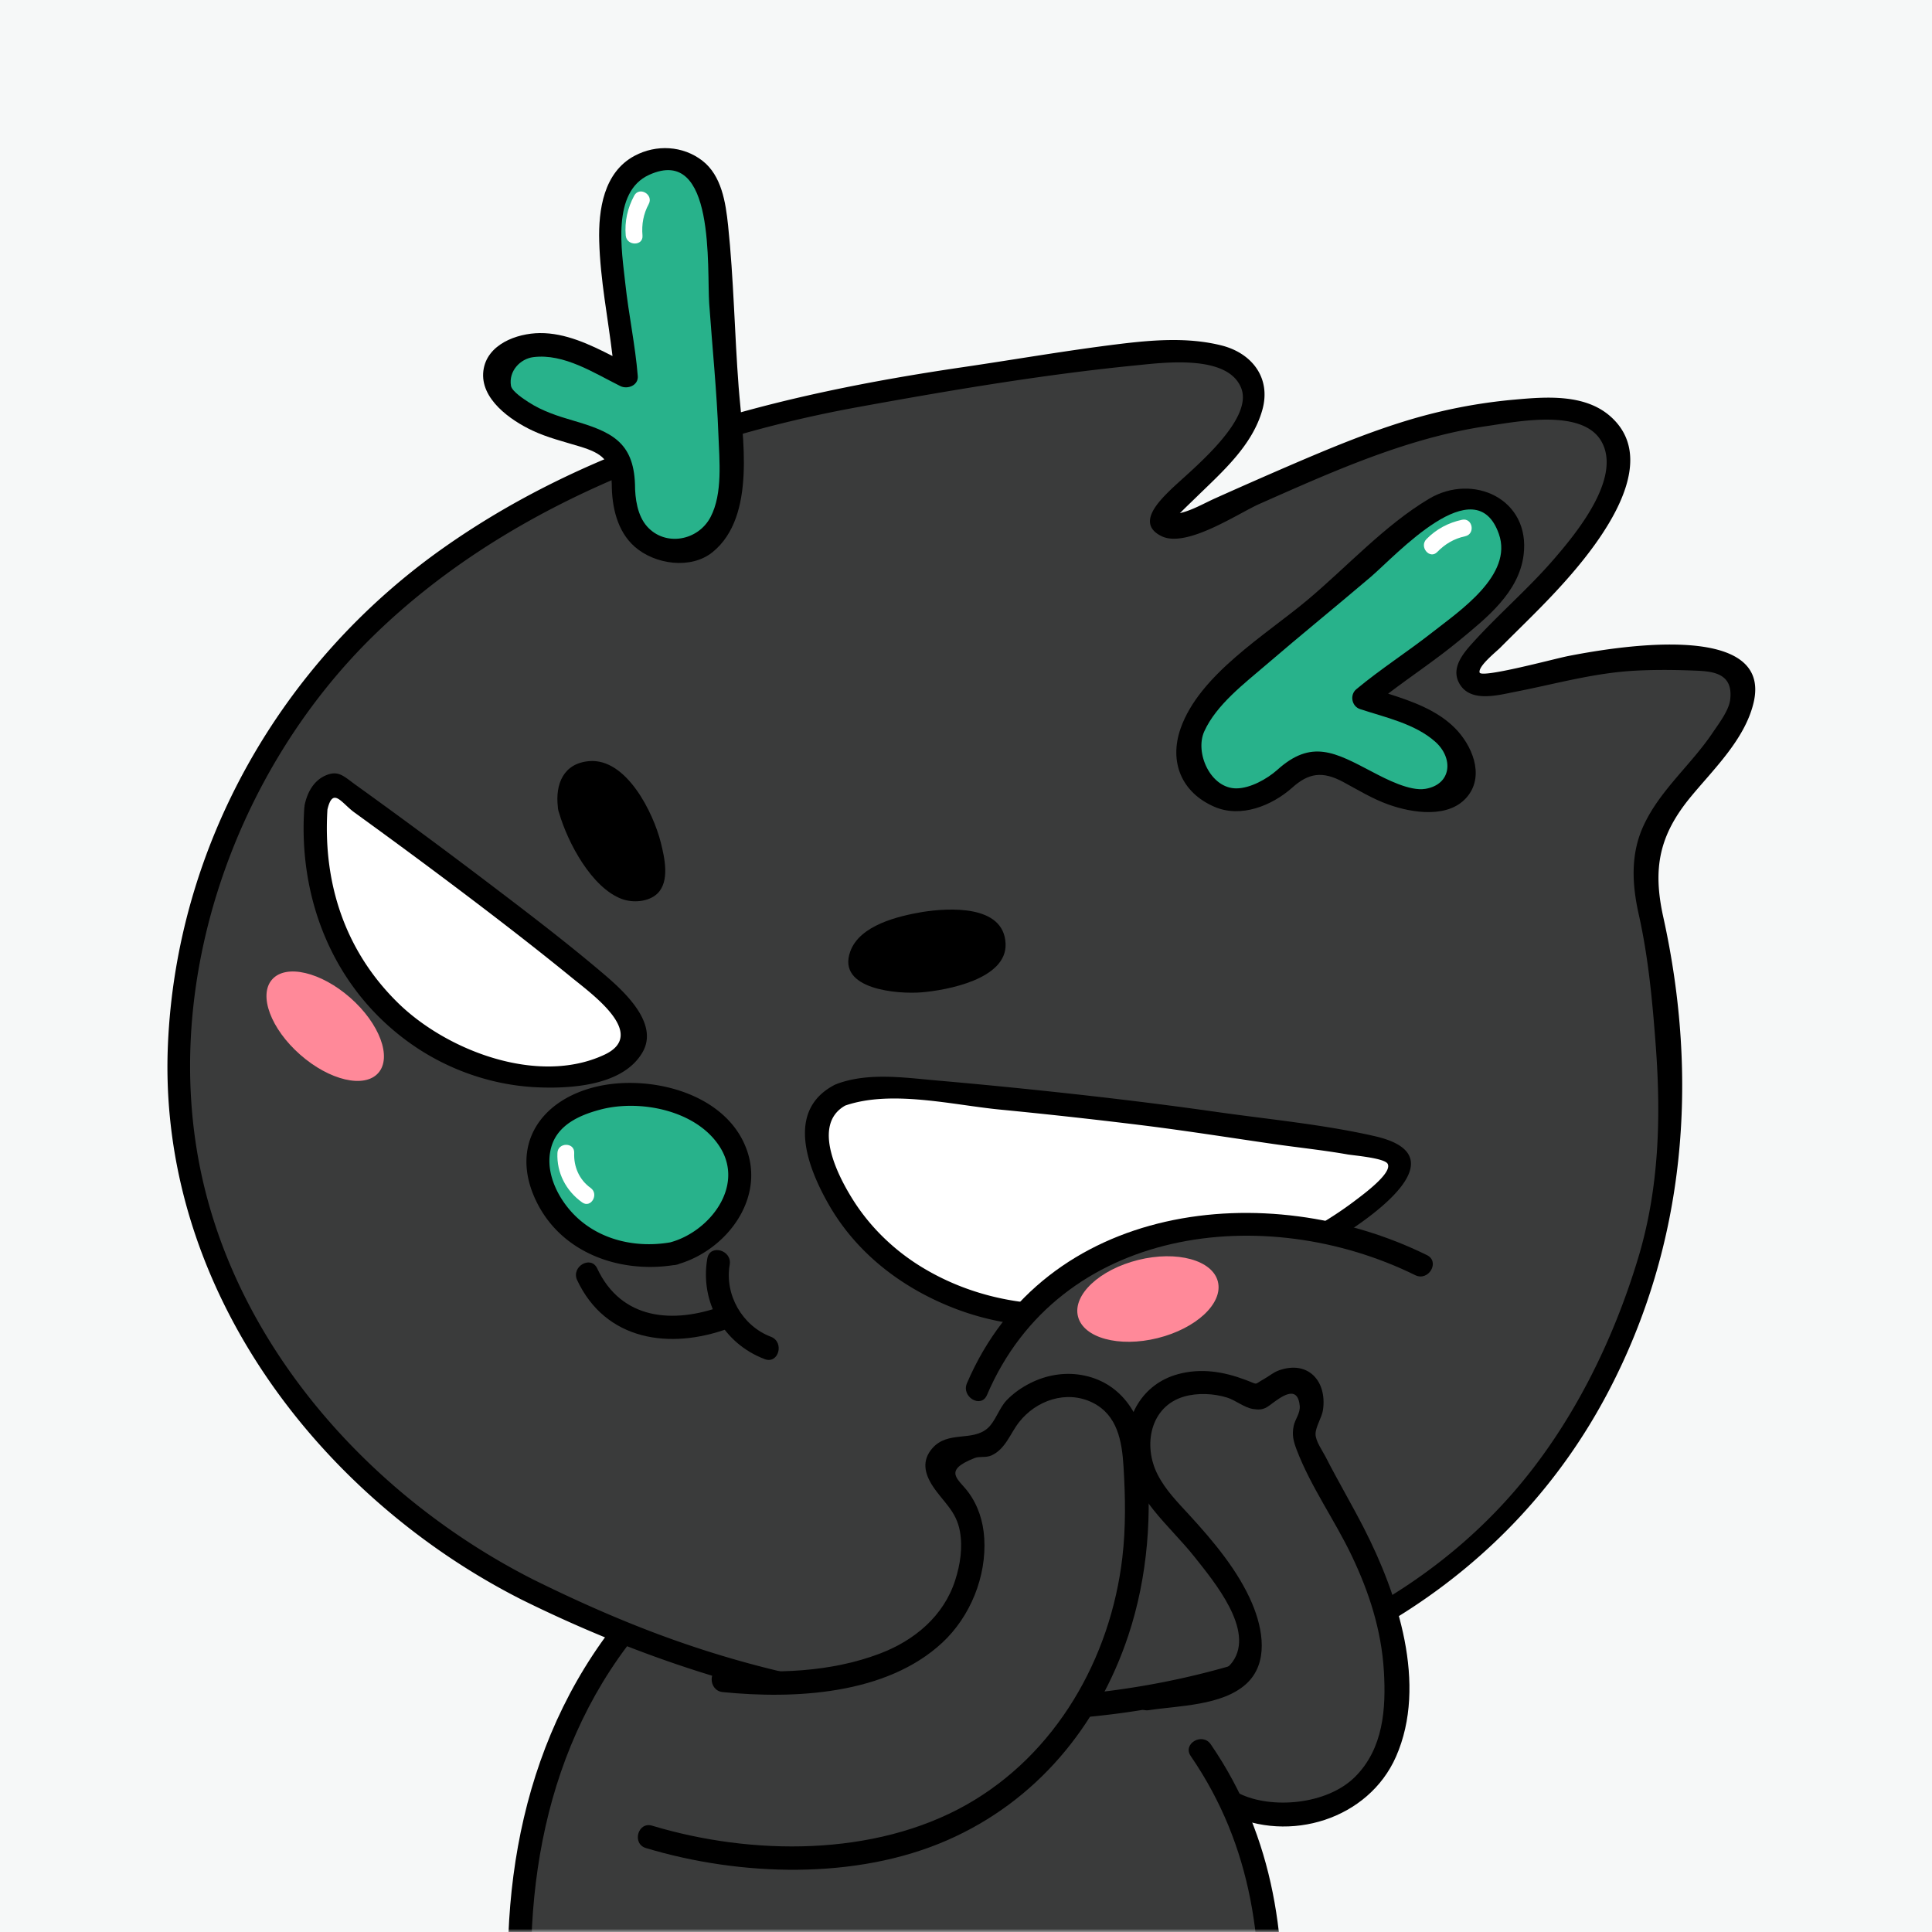 <svg width="300" height="300" xmlns="http://www.w3.org/2000/svg" xmlns:xlink="http://www.w3.org/1999/xlink" style="background:#f6f8f8"><defs><path id="a" d="M0 0h300v300H0z"/></defs><g fill="none" fill-rule="evenodd"><path fill="#F6F8F8" d="M0 0h300v300H0z"/><mask id="b" fill="#fff"><use xlink:href="#a"/></mask><g mask="url(#b)"><path d="M101.571 247.833a75.088 75.088 0 0 0-8.093 11.062c-10.975 18.295-13.67 40.384-13.657 61.719 20.124-.346 40.248.131 60.372-.216 15.17-.261 56.053.122 56.736-.649.491-.555.263-7.318.16-8.05-1.594-11.43-1.473-18.606-4.117-29.839-.085-.361 13.744.251 18.421-4.246 2.779-2.67 4.635-10.427 4.95-14.268.393-4.787.736-6.894.012-11.642-.624-4.09-1.295-8.213-2.778-12.077-2.873-7.486-8.727-13.877-9.83-21.818-.329-2.38-.684-5.444-3.01-6.044-.92-.239-1.883.033-2.82.19-3.197.537-6.446-.27-9.68-.496-3.233-.225-6.861.318-8.91 2.832-1.623 1.993-1.868 4.829-1.284 7.33.585 2.503 1.894 4.765 3.14 7.012 3.443 6.208 7.946 9.432 10.666 15.99.686 1.652 2.05 6.242 2.038 8.032-.013 1.79-2.976 3.995-4.611 4.721-1.42.632-3.057.27-4.592.033a26.61 26.61 0 0 0-9.4.231l1.782-19.467c.511-5.573.958-11.499-1.603-16.474-2.561-4.977-9.35-8.193-13.954-5.01-1.977 1.365-3.2 3.623-5.173 4.993-2.817 1.957-7.12 2.146-8.605 5.237-1.514 3.149 1.114 6.572 2.435 9.805 2.356 5.764.232 12.771-4.31 17.029-4.54 4.258-11.07 5.97-17.283 5.568-9.874-.638-18.79-6.095-26.479-12.325l-3.975 5.337" fill="#3A3B3B"/><path d="M97.704 249.495c-16.707 19.398-20.9 44.761-17.993 69.556.268 2.276 3.874 2.303 3.604 0-2.79-23.785.851-48.328 16.938-67.006 1.506-1.75-1.033-4.31-2.55-2.55M184.897 272.68c9.667 14.1 11.521 29.562 10.33 46.269-.165 2.315 3.44 2.303 3.605 0 1.23-17.272-.846-33.535-10.823-48.09-1.303-1.9-4.429-.1-3.112 1.82" fill="#000"/><path d="M81.97 246.91c23.215 11.595 44.978 17.822 70.912 18.704 7.254.247 18.106-.636 25.253-1.901 10.34-1.833 22.126-5.397 31.543-10.046 9.145-4.516 16.716-10.28 23.915-17.507 8.032-8.062 15.158-20.313 19.346-30.897 6.566-16.596 8.38-27.97 4.533-57.522-.749-5.753-1.293-5.865-1.713-9.036-1.06-7.997 1.81-11.822 7.795-18.632 2.672-3.038 7.684-9.578 7.321-13.16-.296-2.928-3.527-4.5-6.47-4.483-5.57.031-8.87-.358-15.319.493-8.857 1.168-9.752 2.37-18.717 3.627l-1.784-.78c-2.247-2.55 3.095-5.481 13.063-16.376 4.1-4.482 12.2-14.97 8.76-21.554-1.866-3.576-7.253-4.301-10.412-4.172-17.114.697-27.222 5.128-51.015 15.713-3.98 1.77-8.265 3.978-8.515 1.125-.068-.764 5.337-5.28 9.223-9.679 1.207-1.366 4.07-3.642 5.084-9.127.332-1.795-1.27-5.078-4.107-5.869-6.358-1.775-12.193-1.324-24.92.683-28.052 4.42-40.386 4.992-62.893 13.309-22.507 8.317-43.226 21.076-57.077 40.673-13.852 19.597-20.83 46.036-16.65 69.668 5.462 30.872 29.627 55.153 52.843 66.747" fill="#3A3B3B"/><path d="M268.658 108.676c-.214 1.687-1.815 3.759-2.732 5.122-3.377 5.026-8.342 9.047-10.828 14.653-1.928 4.354-1.657 8.968-.639 13.514 1.507 6.717 2.145 13.66 2.653 20.523.818 11.077.505 22.061-2.71 32.761-3.978 13.237-10.477 26.326-19.632 36.748-10.577 12.044-24.372 20.392-39.506 25.378-29.274 9.641-61.131 7.622-90.007-2.51-7.713-2.706-15.186-6-22.509-9.624-24.592-12.49-45.445-35.293-51.429-62.703-6.536-29.941 5.21-63.008 26.928-84.071 20.034-19.427 47.83-30.312 74.936-35.247 14.21-2.588 28.77-5.058 43.137-6.48 4.336-.43 14.322-1.764 16.411 3.515 2.023 5.109-8.2 13.074-11.027 15.86-1.82 1.792-5.254 5.221-1.347 7.138 3.894 1.908 11.926-3.556 15.204-5.004 11.388-5.034 22.987-10.292 35.412-12.104 4.678-.681 14.886-2.766 17.749 2.49 3.109 5.709-4.105 14.35-7.54 18.312-3.868 4.462-8.356 8.31-12.322 12.666-1.5 1.647-3.53 3.919-2.366 6.303 1.608 3.297 6.06 2.036 8.763 1.51 6.16-1.196 12.063-2.894 18.382-3.267 3.035-.18 6.13-.157 9.168-.041 2.737.105 6.409.15 5.85 4.558m-25.27-6.782c-1.975.39-13.413 3.477-13.637 2.529-.236-.992 2.584-3.223 3.206-3.85 2.677-2.694 5.419-5.314 8.027-8.077 5.509-5.835 17.943-20.057 9.053-27.865-4.011-3.523-10.093-3.014-15-2.566a82.378 82.378 0 0 0-16.439 3.2c-6.2 1.877-12.193 4.38-18.138 6.935a890.944 890.944 0 0 0-11.66 5.13c-1.799.801-3.618 1.887-5.535 2.337-.025.005-.042.013-.066.02.057-.05.108-.092.172-.155.795-.798 1.612-1.574 2.418-2.36 3.995-3.899 8.687-7.978 10.236-13.554 1.37-4.934-1.62-8.794-6.367-9.982-5.226-1.307-10.743-.848-16.023-.198-8.053.992-16.063 2.392-24.092 3.572-28.568 4.195-56.773 11.182-80.748 28.11-25.2 17.796-41.427 46.208-42.724 77.22-1.257 30.046 14.564 57.294 37.938 75.317a107.152 107.152 0 0 0 16.92 10.697c28.94 14.322 60.915 22.024 93.228 17.644 32.021-4.339 60.413-20.918 75.625-49.977 11.979-22.882 14.059-48.45 8.492-73.626-1.666-7.537-.667-12.702 4.327-18.733 3.568-4.31 8.36-8.9 9.696-14.543 3.105-13.104-22.66-8.456-28.91-7.225" fill="#000"/><path d="M102.614 130.848c-1.154-4.62-5.334-13.169-11.153-12.658-3.982.349-5.251 3.586-4.838 7.107.002.154.017.313.062.483.027.162.073.306.128.436 1.352 4.656 5.062 11.62 9.727 13.372 1.707.642 4.16.473 5.518-.817 1.991-1.892 1.13-5.623.556-7.923M143.26 141.606c-3.785.644-9.757 2.045-11.232 6.137-2.143 5.95 7.453 6.638 11.017 6.352 3.939-.318 13.343-2.038 13.102-7.568-.268-6.13-8.916-5.537-12.887-4.921M109.832 195.413c-1.175 6.748 2.503 13.209 8.91 15.632 2.172.821 3.11-2.662.958-3.476-4.437-1.678-7.207-6.523-6.392-11.198.395-2.268-3.078-3.243-3.476-.958" fill="#000"/><path d="M89.62 198.78c4.426 9.432 14.419 10.814 23.458 7.512 2.162-.79 1.228-4.275-.958-3.476-7.558 2.76-15.62 2.173-19.387-5.855-.984-2.098-4.093-.27-3.112 1.82" fill="#000"/><path d="M49.234 125.688c-1.005 12.12 2.48 22.363 10.965 31.076 8.486 8.713 21.774 12.778 33.437 9.337 1.475-.436 3-1.04 3.925-2.27 1.238-1.644 2.016-2.211 1.05-4.028-.966-1.817-3.54-5.01-5.118-6.33-11.685-9.787-28.931-22.59-41.327-31.46 0 0-2.692.787-2.932 3.675" fill="#FFF"/><path d="M93.846 163.78c-10.308 4.824-24.482-.644-32.031-8.035-8.273-8.098-11.681-18.644-10.97-30.044.843-3.603 2.17-1 4.206.47 2.238 1.62 4.47 3.248 6.697 4.884a945.927 945.927 0 0 1 12.837 9.6c4.8 3.657 9.563 7.365 14.238 11.18 3.216 2.624 11.784 8.78 5.023 11.945m-.304-12.709c-5.956-5.052-12.204-9.787-18.425-14.508a993.61 993.61 0 0 0-19.985-14.757c-1.738-1.252-2.594-2.266-4.595-1.382-1.858.821-2.82 2.655-3.22 4.529-.022.1-.026.194-.033.29-.01.064-.028.121-.032.189-.964 14.211 4.509 27.97 16.274 36.445 5.774 4.16 12.775 6.645 19.891 6.958 5.276.233 13.332-.252 16.342-5.417 2.665-4.572-2.99-9.61-6.217-12.347" fill="#000"/><path d="M129.841 170.084c-2.386 1.014-4.173 3.065-3.85 5.637 1.335 10.614 9.245 20.04 19.091 24.535 10.893 4.97 20.671 5.37 32.18 2.07 12.324-3.532 16.446-4.725 29.31-11.53 1.693-.895 11.588-7.434 10.268-10.794-.776-1.974-17.528-3.775-19.3-4.031-1.536-.222-19.726-3.46-54.67-6.488-5.852-.506-10.106-.64-13.029.6" fill="#FFF"/><path d="M210.401 186.443c-10.368 7.864-24.578 12.463-37.183 15.128-10.295 2.177-21.275.641-30.298-4.945-4.152-2.571-7.768-6.071-10.391-10.196-2.318-3.642-6.6-11.766-1.28-14.76 7.178-2.467 16.653-.096 23.976.62a860.402 860.402 0 0 1 22.214 2.451c6.77.842 13.496 1.91 20.245 2.888 3.854.559 7.726.954 11.565 1.63.943.166 5.734.55 6.226 1.458.77 1.422-3.81 4.766-5.074 5.726m3.066-10.02c-8.013-1.827-16.467-2.608-24.62-3.77-8.254-1.175-16.534-2.175-24.824-3.066a940.434 940.434 0 0 0-18.592-1.812c-5.028-.44-10.527-1.265-15.396.5-.044.014-.078.038-.119.056a1.88 1.88 0 0 0-.312.125c-7.554 3.928-4.32 12.63-.913 18.59 4.408 7.708 11.607 13.122 19.822 16.231 17.854 6.755 38.002-.133 54.325-8.258 5.711-2.844 25.963-15.102 10.629-18.596" fill="#000"/><path d="M220.867 196.031c-29.093-14.76-59.525-3.851-68.964 19.263" fill="#3A3B3B"/><path d="M221.572 194.892c-24.912-12.265-59.415-8.215-71.43 19.91-.9 2.109 2.204 3.948 3.113 1.82 11.216-26.257 43.155-30.11 66.498-18.617 2.074 1.022 3.902-2.087 1.82-3.113" fill="#000"/><path d="M194.561 257.209c.04-1.535-.038-3.082-.389-4.577-.214-.91-.53-1.796-.732-2.709-.328-1.473-.36-2.993-.391-4.503-.031-1.488-.061-2.985.196-4.45.256-1.465.821-2.913 1.841-3.995.71-.753 1.613-1.302 2.555-1.734.948-.433 1.967-.76 3.01-.757 1.223.003 2.396.454 3.536.899.477.185.964.377 1.361.7.667.542 3.25-1.04 3.677-.296 1.819 3.176 3.39 7.548 4.3 11.093.593 2.307 4.217 9.68 3.412 11.924-.933 2.605-6.347.316-8.19 2.382-2.945 3.299-8.03 4.477-12.127 2.81-.59-.24-10.633 3.657-11.061 3.188-.455-.498 7.883-6.188 8.016-6.827.096-.459.6-.923.749-1.41.171-.559.222-1.157.237-1.738M142.317 255.141a40.699 40.699 0 0 1-10.444 4.265c-2.213.562-4.558.973-6.38 2.35-.957.725-12.71-1.905-12.98-.735-.49 2.113 11.785 7.96 13.602 9.148 1.815 1.187 4.036 1.554 6.192 1.791 9.165 1.006 5.32 15.867 13.83 12.316 14.352-5.99 17.514-14.802 20.573-17.937 2.479-2.538 8.474-9.615 7.247-12.944-.866-2.354-3.054-4.045-5.438-4.816-2.385-.772-4.956-.732-7.448-.455-5.95.661-11.693 2.616-17.162 5.055-1.17.522-2.452 1.206-2.8 2.439" fill="#3A3B3B"/><path d="M178.4 265.553c4.643-.703 11.374-.696 15.09-4.057 3.573-3.233 2.609-8.58.935-12.518-2.157-5.079-6.032-9.682-9.749-13.73-1.801-1.96-3.694-3.874-4.92-6.275-2.324-4.548-1.15-10.599 4.121-12.117 2.08-.6 4.576-.479 6.628.147 1.35.413 2.663 1.56 4.062 1.785 1.754.283 2.13-.26 3.456-1.215 1.746-1.256 3.525-2.066 3.796.705.115 1.174-.72 2.072-.94 3.15-.28 1.381-.047 2.34.461 3.676 2.175 5.719 5.883 10.889 8.522 16.403 2.734 5.71 4.644 11.624 5.025 17.967.353 5.87-.078 12.065-4.494 16.45-4.38 4.35-12.979 5.001-17.884 2.609-2.076-1.013-3.906 2.095-1.819 3.112 9.534 4.65 21.82.829 26.086-8.883 4.922-11.204.246-25.234-4.958-35.411-1.917-3.75-4.064-7.378-5.976-11.13-.487-.955-1.593-2.47-1.564-3.585.031-1.145.996-2.55 1.161-3.727.625-4.46-2.311-7.714-6.824-6.127-.917.322-1.533.908-2.347 1.354-1.664.91-.743.926-2.886.122-3.395-1.276-6.88-1.853-10.463-.878-5.566 1.513-8.46 6.71-7.876 12.342.695 6.686 6.56 11.122 10.458 16.052 2.977 3.765 9.41 11.398 5.88 16.288-2.524 3.497-10.019 3.422-13.94 4.016-2.285.346-1.314 3.82.96 3.475" fill="#000"/><path d="M189.115 199.018c.832 3.351-3.36 7.275-9.36 8.763-6 1.489-11.54-.022-12.37-3.374-.831-3.352 3.36-7.275 9.361-8.763 6.001-1.489 11.54.023 12.37 3.374" fill="#FF8999"/><path d="M112.229 262.748c11.182 1.112 25.383.41 34.084-7.67 4.361-4.052 6.895-10.281 6.519-16.247-.165-2.605-.934-5.034-2.488-7.144-1.48-2.009-4.081-3.292 1.006-5.29.767-.3 1.74-.003 2.617-.404 2.173-.996 2.89-3.39 4.27-5.156 2.65-3.39 7.36-5.031 11.393-3.047 3.914 1.927 4.59 6.043 4.832 9.958.29 4.712.364 9.46-.19 14.156-1.85 15.655-10.31 30.482-24.184 38.325-14.338 8.103-33.362 7.913-48.824 3.263-2.226-.669-3.178 2.81-.959 3.476 14.627 4.398 32.614 4.986 46.796-1.223 13.77-6.03 23.39-17.62 28.1-31.777 3.05-9.169 3.789-19.175 2.69-28.762-.657-5.72-4.01-10.683-9.98-11.7-2.7-.46-5.48.028-7.916 1.258-1.374.693-2.646 1.575-3.708 2.694-1.158 1.221-1.723 3.272-2.945 4.332-2.407 2.088-6.14.336-8.558 3.084-1.678 1.902-1.23 3.944.061 5.902 1.623 2.465 3.645 3.842 4.21 7.005.452 2.538.053 5.15-.728 7.587-1.779 5.555-6.299 9.332-11.624 11.37-7.703 2.947-16.354 3.212-24.474 2.405-2.307-.23-2.29 3.377 0 3.605" fill="#000"/><path d="M103.85 194.903c-8.393 1.756-17.391-2.337-20.295-10.407-.552-1.535-.92-3.157-.84-4.787.214-4.387 3.642-7.103 7.82-8.46 4.176-1.36 8.93-1.7 13.033-.136 3.924 1.497 8.044 3.742 9.74 7.583 3.342 7.566-3.587 14.978-9.458 16.207" fill="#28B28B"/><path d="M104.073 192.913c-5.786.997-11.95-.586-15.781-5.247-2.139-2.601-3.622-6.162-2.7-9.506.968-3.51 4.449-5.036 7.714-5.885 6.073-1.579 14.873.099 18.496 5.857 3.874 6.156-1.722 13.172-7.73 14.78m11.918-14.28c-3.156-9.02-15.34-11.917-23.642-9.833-8.564 2.15-13.143 9.148-9.14 17.596 3.852 8.126 12.901 11.345 21.359 10.058a1.98 1.98 0 0 0 .464-.064c.177-.03.328-.085.467-.15 7.248-2.196 13.186-9.908 10.492-17.607" fill="#000"/><path d="M86.557 179.023c-.137 3.1 1.337 5.898 3.838 7.685 1.366.977 2.668-1.282 1.314-2.25-1.764-1.26-2.642-3.298-2.547-5.435.074-1.675-2.53-1.672-2.605 0" fill="#FFF"/><path d="M96.946 74.413c-.132 1.88.575 5.331 1.666 6.932 0 0 1.8 2.892 5.464 3.322 1.58.185 3.135.296 4.538-.393 1.642-.806 2.567-2.371 3.432-3.857 2.542-4.364 1.242-17.734.833-23.203-.563-7.488-.407-5.176-1.074-14.664-.247-3.509.297-14.458-3.861-17.085-.882-.557-2.605-1.408-3.681-1.495-1.202-.097-4.402.642-5.29 1.38-4.235 3.52-4.152 7.558-3.92 12.706.396 8.819 1.945 13.848 2.326 19.569-4.349-2.104-11.729-6.687-17.074-4.098-.666.322-1.45.469-1.953.974-.923.93-1.67 2.348-1.33 3.547 1.224 4.313 6.248 6.808 12.32 8.42 3.904 1.036 7.12 1.925 7.517 5.562l.087 2.383z" fill="#28B28B"/><path d="M110.342 80.274c-1.945 3.725-7.033 4.618-9.842 1.501-1.541-1.71-1.897-4.4-1.9-6.595-.241-6.603-3.724-8.166-9.675-9.895-2.346-.68-4.734-1.468-6.8-2.804-.676-.436-2.63-1.687-2.78-2.567-.392-2.305 1.452-4.206 3.471-4.459 4.757-.597 9.405 2.456 13.504 4.492 1.12.558 2.83-.093 2.713-1.555-.392-4.827-1.42-9.566-1.937-14.378-.537-5.01-2.164-14.198 3.706-16.867 10.362-4.707 8.942 14.636 9.323 20.004.48 6.779 1.177 13.56 1.429 20.352.146 3.968.688 9.132-1.212 12.77m4.357-20.135c-.64-8.352-.764-16.823-1.643-25.14-.374-3.536-.998-7.721-3.987-10.04-3.025-2.347-7.171-2.563-10.538-.762-4.8 2.568-5.62 8.396-5.486 13.25.166 6.029 1.36 11.89 2.064 17.84-3.554-1.825-7.332-3.603-11.287-3.565-3.607.035-8.248 1.762-8.763 5.848-.55 4.374 4.229 7.694 7.603 9.281 2.353 1.107 4.852 1.715 7.325 2.468 3.568 1.083 4.873 2.137 5.008 5.862.006 3.506.831 7.303 3.552 9.707 3.125 2.762 8.744 3.584 12.117.835 6.84-5.572 4.613-18.043 4.035-25.584" fill="#000"/><path d="M98.482 30.376c-1.032 1.912-1.51 4.021-1.32 6.189.143 1.658 2.75 1.673 2.604 0-.151-1.725.14-3.345.965-4.874.795-1.476-1.453-2.793-2.25-1.315" fill="#FFF"/><path d="M198.782 121.45c-1.32 1.466-4.7 2.809-6.665 3.195 0 0-2.507.659-5.392-1.65-1.244-.994-2.415-2.026-2.878-3.53-.542-1.763-.014-3.565.497-5.27 1.5-5 11.82-12.99 16.213-16.683 6.016-5.06 4.172-3.486 11.761-9.927 2.808-2.383 10.648-10.757 15.529-9.7 1.034.224 2.877.837 3.695 1.543.914.789 2.596 3.617 2.662 4.791.318 5.595-2.772 8.482-6.798 12.07-6.9 6.148-11.76 8.709-16.32 12.608 4.62 1.576 13.22 3.512 15.012 9.224.223.71.663 1.38.634 2.107-.053 1.338-.595 2.907-1.733 3.538-4.094 2.27-9.48.496-14.934-2.67-3.51-2.038-6.424-3.69-9.433-1.322l-1.85 1.676z" fill="#28B28B"/><path d="M222.41 98.19c-3.867 3.038-8.024 5.687-11.806 8.835-1.05.874-.721 2.653.58 3.081 3.915 1.291 8.505 2.26 11.667 5.057 2.882 2.548 2.572 6.644-1.521 7.33-2.429.405-6.145-1.54-8.204-2.62-5.83-3.058-9.47-5.146-14.825-.294-1.568 1.381-4.132 2.818-6.285 2.84-4.04.043-6.531-5.53-5.01-8.868 1.876-4.122 6.222-7.42 9.577-10.302 5.371-4.614 10.875-9.076 16.267-13.666 3.922-3.34 16.257-17.02 19.893-6.675 2.244 6.386-6.125 11.977-10.332 15.282m-.522-20.734c-6.868 4.097-12.705 10.534-18.825 15.673-6.511 5.47-16.807 11.599-19.742 19.986-1.808 5.168.115 9.95 5.27 12.17 4.087 1.757 8.867-.158 12.039-2.954 2.542-2.303 4.717-2.645 7.952-.902 2.292 1.235 4.504 2.594 6.967 3.48 3.698 1.333 9.584 2.288 12.402-1.343 2.58-3.32.566-7.913-2.039-10.52-2.775-2.778-6.614-4.145-10.366-5.336 3.658-2.786 7.503-5.327 11.051-8.26 4.237-3.504 9.25-7.447 9.986-13.27 1.1-8.697-7.863-12.803-14.695-8.724" fill="#000"/><path d="M227.023 80.71c-2.108.449-4.028 1.462-5.532 3.016-1.157 1.194.518 3.192 1.684 1.988 1.204-1.243 2.632-2.083 4.33-2.444 1.64-.349 1.162-2.909-.482-2.56" fill="#FFF"/><path d="M58.746 166.603c-2.146 2.442-7.58 1.173-12.135-2.834-4.555-4.006-6.508-9.235-4.361-11.675 2.146-2.442 7.579-1.172 12.134 2.833 4.556 4.007 6.508 9.235 4.362 11.676" fill="#FF8999"/></g></g></svg>